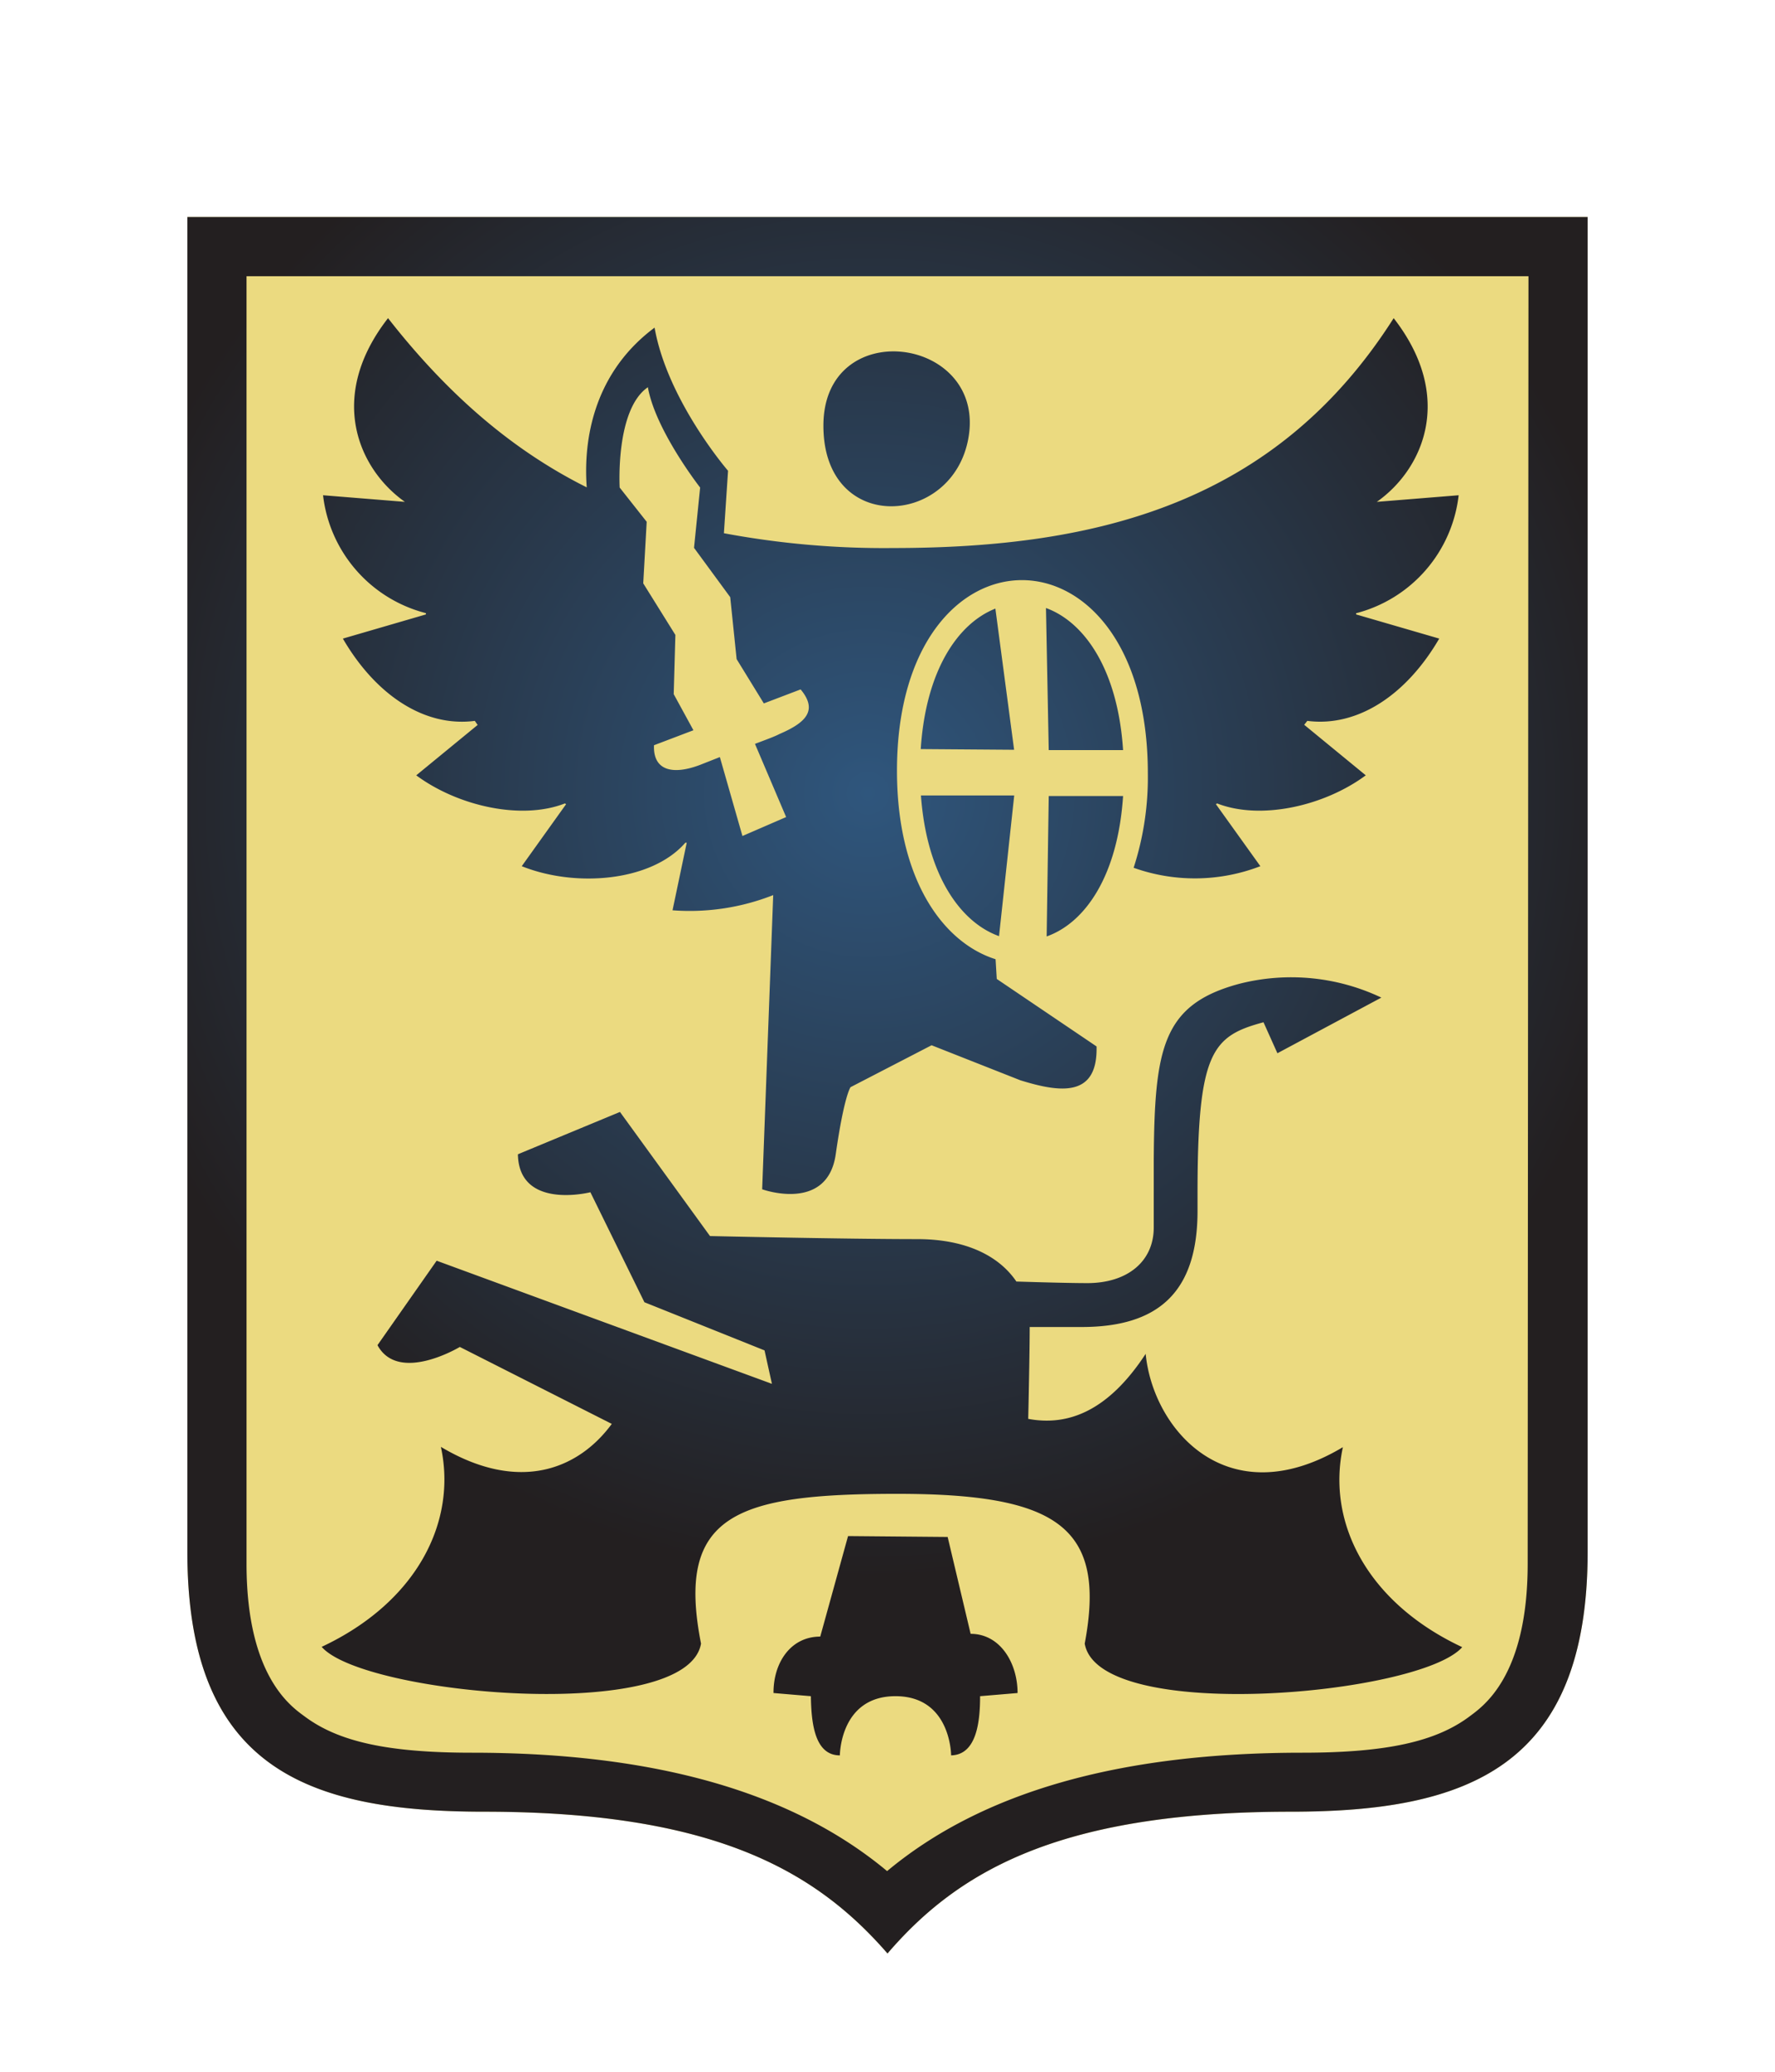 <svg id="Слой_1" data-name="Слой 1" xmlns="http://www.w3.org/2000/svg" xmlns:xlink="http://www.w3.org/1999/xlink" viewBox="0 0 180 210"><defs><style>.cls-1{fill:#ebda80;}.cls-1,.cls-2{fill-rule:evenodd;}.cls-2{fill:url(#radial-gradient);}</style><radialGradient id="radial-gradient" cx="88.02" cy="80.41" r="79.54" gradientUnits="userSpaceOnUse"><stop offset="0" stop-color="#2f567d"/><stop offset="1" stop-color="#231f20"/></radialGradient></defs><path class="cls-1" d="M130.91,183.64c-23.43,0-33.72,6-40.91,14.37-7.28-8.38-17.62-14.37-40.91-14.37C31,183.64,19,179.09,19,157.3V22H161V157.3C161,179.09,148.86,183.64,130.91,183.64Z"/><path class="cls-2" d="M130.91,183.64c-23.43,0-33.72,6-40.91,14.37-7.28-8.38-17.62-14.37-40.91-14.37C31,183.64,19,179.09,19,157.3V22H161V157.3C161,179.09,148.86,183.64,130.91,183.64ZM155,28H25V158.5c0,11.62,4.69,14.59,6,15.56,3.36,2.46,8.27,3.6,16.85,3.6,18.6,0,32.51,4,42.11,12,9.6-8,23.51-12,42.11-12,8.58,0,13.49-1.14,16.85-3.6,1.32-1,6-3.94,6-15.56ZM110,166.6c2.22-11.78-2.7-15.18-19-15.18S68.5,153.48,71.09,166.6c-1.41,8.15-34.21,5.24-38.47.33,9.64-4.52,13.74-12.65,12.09-20.27,8,4.76,14,2.21,17.33-2.33l-15.41-7.8s-6.22,3.75-8.35-.18l6-8.56,34,12.48-.75-3.39L65.35,132l-5.48-11.15s-7.25,1.84-7.35-3.85l10.35-4.29L72,125.29s13.75.31,21,.31c5.09,0,8.37,1.79,10.07,4.3,2.55.08,5.54.16,7.19.16,4.08,0,6.74-2.2,6.74-5.64,0-.66,0-6.42,0-6.81.08-11.29.82-15.79,8.68-17.89a21.31,21.31,0,0,1,14.4,1.4l-10.54,5.64-1.41-3.14c-5.24,1.41-6.7,3-6.69,17.53,0,.33,0,1.41,0,1.59,0,8.27-4,11.77-11.76,11.77-1.76,0-3.59,0-5.26,0v.05c0,1.69-.07,5.79-.15,9.26,4,.75,8.08-.74,11.91-6.59.75,7.68,8.29,16.44,20,9.46-1.65,7.62,2.45,15.75,12.1,20.27C144,171.84,111.4,174.75,110,166.6ZM100.94,61.69,102.84,76l-9.47-.07C93.89,67.92,97.16,63.18,100.94,61.69Zm.37,33.2c-3.9-1.39-7.33-6.17-7.92-14.26l9.46,0Zm4.76-33.26c3.88,1.41,7.28,6.2,7.82,14.4l-7.54,0Zm.07,33.29.21-14.23,7.54,0C113.35,88.85,110,93.56,106.14,94.92Zm31.38-32.76,0,.12,8.43,2.45c-3.31,5.69-8.25,9-13.38,8.34-.1.14-.21.26-.31.4l6.24,5.12c-4.21,3.12-10.66,4.57-15.07,2.85l-.13.07,4.51,6.29a18.46,18.46,0,0,1-12.85.16,29.67,29.67,0,0,0,1.44-9.57c0-26.08-25.44-26.06-25.44-.27,0,11,4.66,17.43,10,19.11l.12,2,10.12,6.84c.13,5.17-3.64,4.7-7.73,3.43l-9-3.55-8.22,4.25s-.65.86-1.5,6.8-7.46,3.55-7.46,3.55l1.12-29.82a23.13,23.13,0,0,1-10.21,1.54l1.44-6.85H69.5C66.08,89.35,58.4,90,52.91,87.8l4.5-6.29-.13-.07c-4.41,1.72-10.85.27-15.07-2.85l6.23-5.11c-.1-.13-.19-.27-.29-.41-5.13.67-10.07-2.65-13.38-8.34l8.42-2.45,0-.13A14,14,0,0,1,32.76,50.2l8.3.67c-4.7-3.31-7.94-10.63-1.71-18.62C45.67,40.33,52.29,45.8,59.5,49.4c-.28-3.71.12-11.16,6.88-16.19,1.31,7.42,7.45,14.51,7.45,14.51l-.42,6.33a88.28,88.28,0,0,0,17.16,1.5c20.87,0,38.88-4.62,50.76-23.3,6.23,8,3,15.31-1.71,18.62l8.3-.67A14,14,0,0,1,137.52,62.16ZM81.19,69.88,77.46,71.3,74.7,66.81l-.65-6.28-3.67-5L71,49.42s-4.53-5.79-5.3-10.17c-3.32,2.28-2.86,10.17-2.86,10.17l2.74,3.47-.35,6.24,3.26,5.23-.17,6,2,3.66-4,1.52c-.1,2.65,2,3,4.65,2L73,76.74l2.29,8,4.43-1.92-3.16-7.42c1.06-.4,2-.74,2.49-1C81.65,73.28,83,72.05,81.19,69.88ZM83.5,43.15c0-11.11,16-9.14,14.78.75C97.09,53.42,83.5,54.41,83.5,43.15Zm-.32,122.74L86,155.7l10.1.09,2.33,9.82c3,0,4.76,2.95,4.76,6l-3.8.32h0c0,2.62-.36,5.94-2.94,6,0,0,0-6-5.64-6s-5.64,6-5.64,6c-2.58,0-2.9-3.34-2.94-6l-3.79-.32C78.42,168.56,80.16,165.89,83.18,165.89Z"/></svg>
